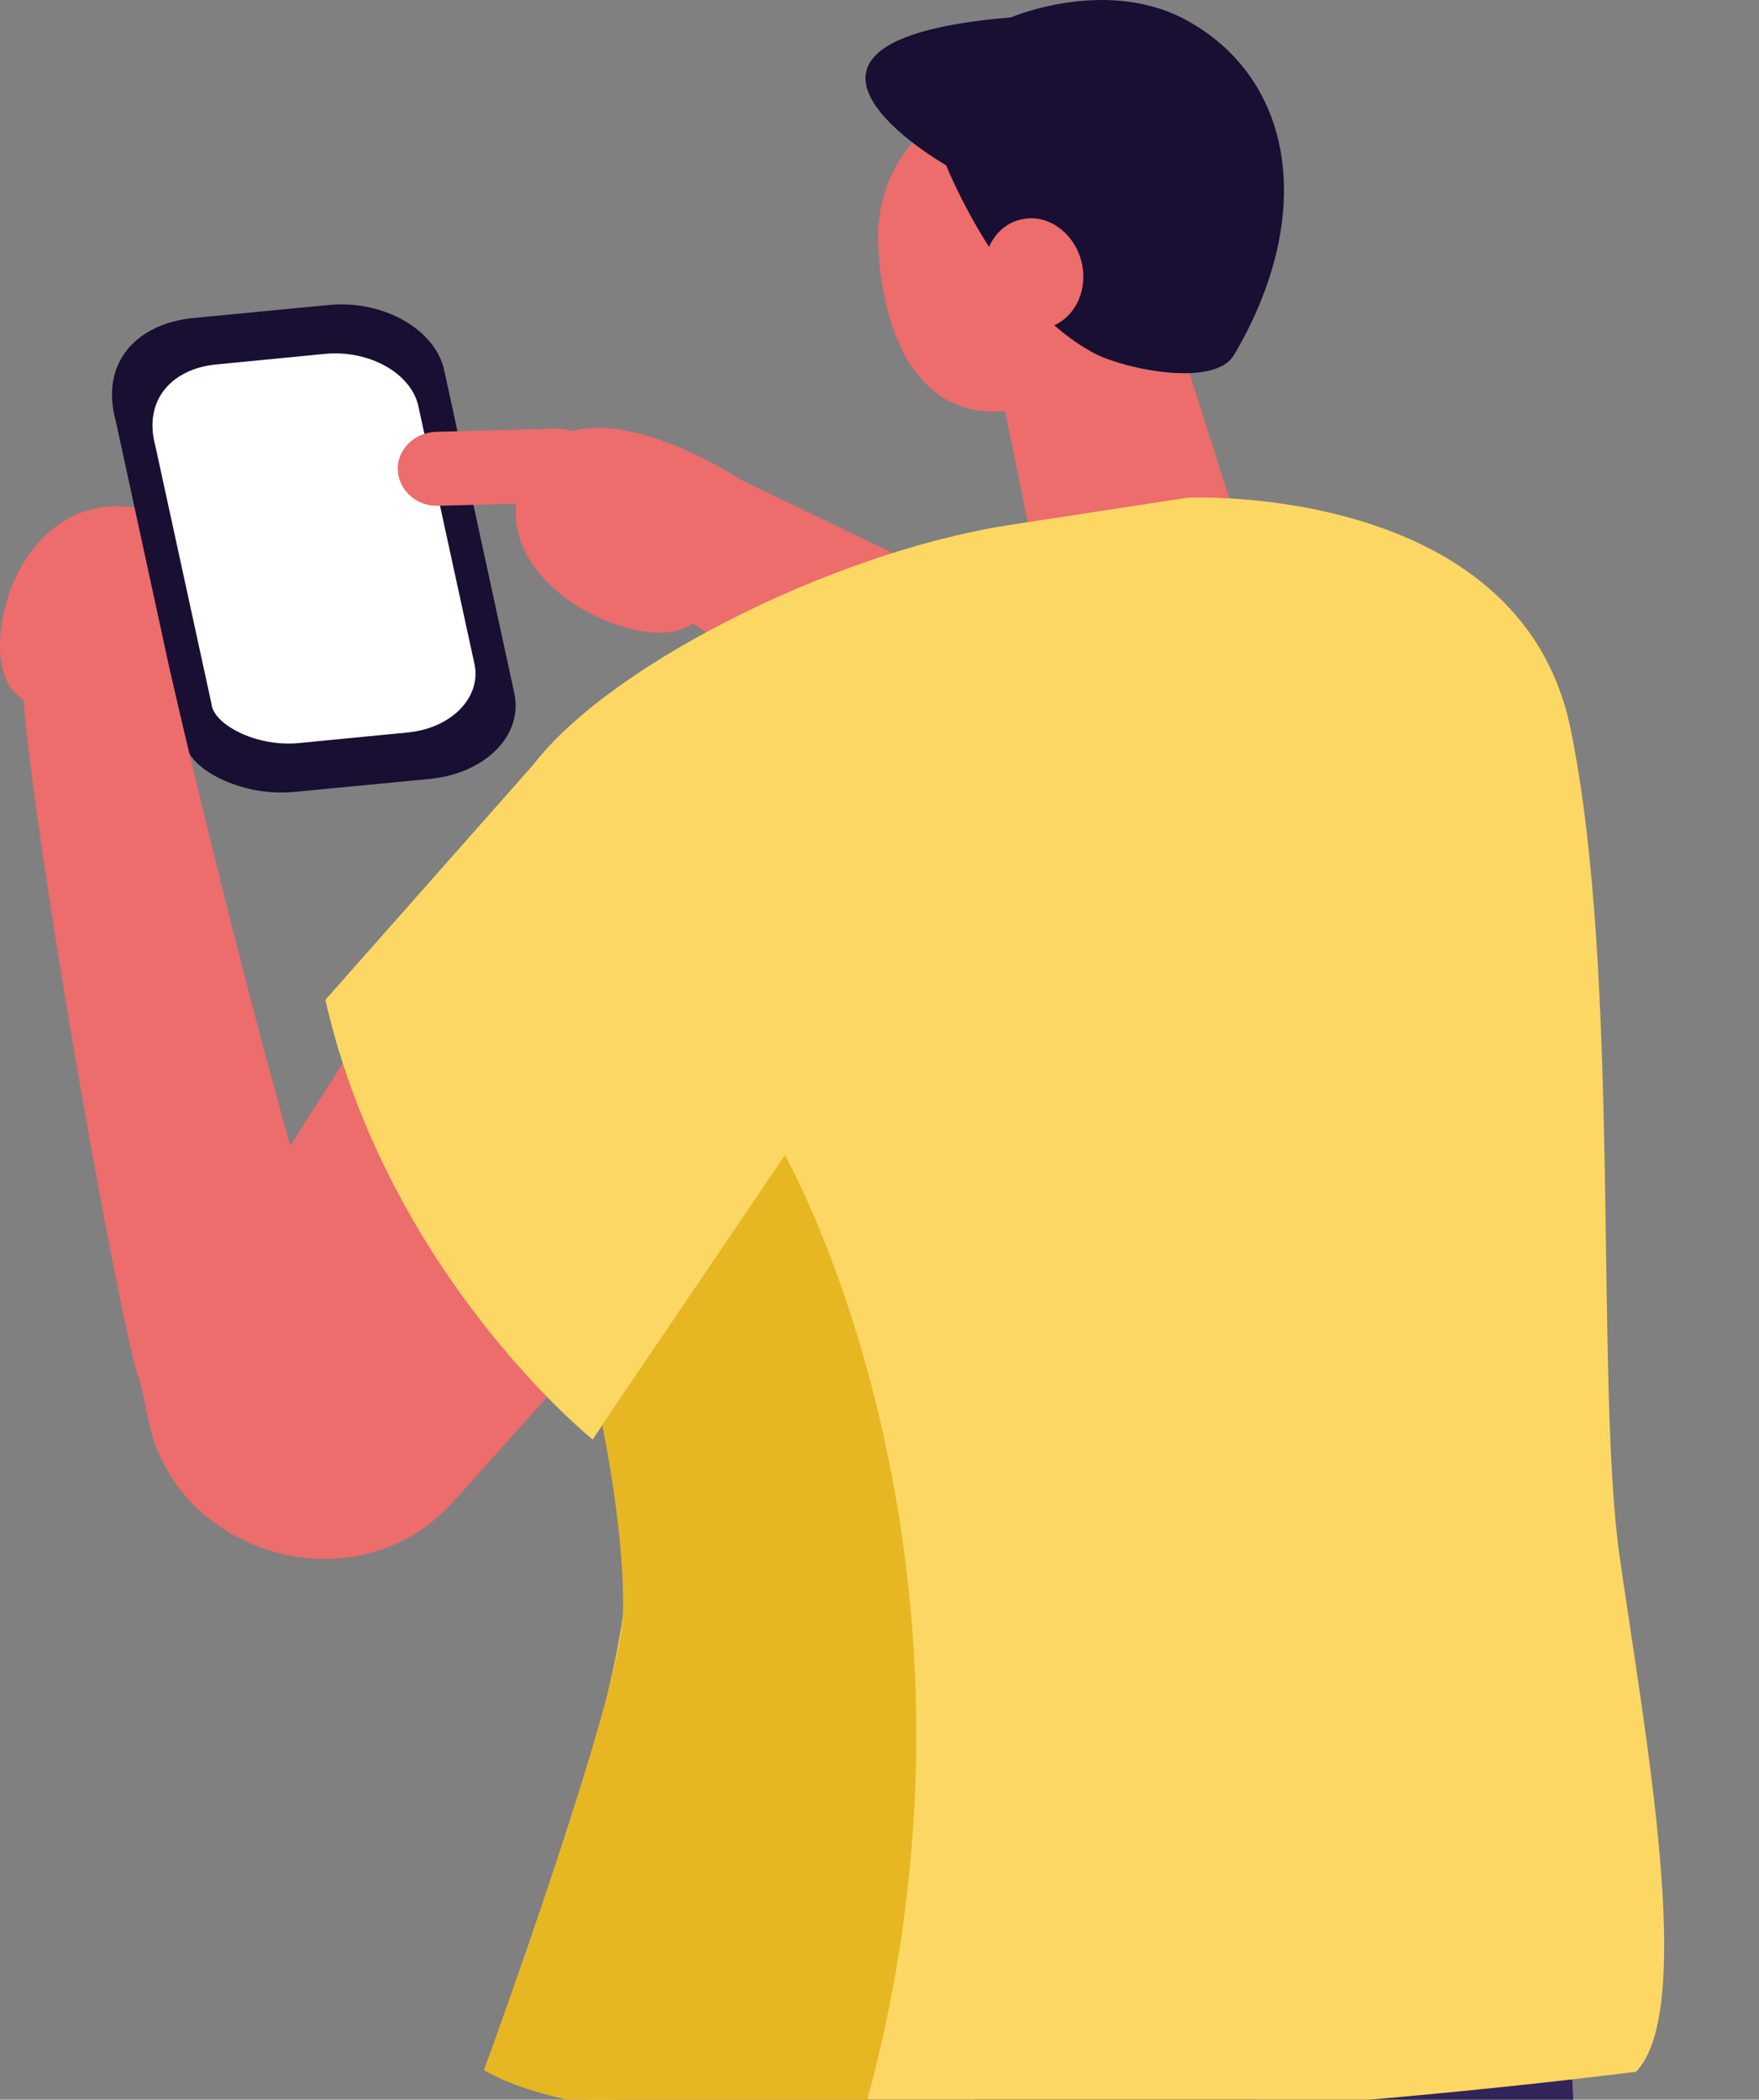 <svg xmlns="http://www.w3.org/2000/svg" fill="none" viewBox="0 0 274 327" height="327" width="274">
<rect x="0" y="0" width="274" height="327" fill="#808080" stroke="none"/>
<path fill="#332459" d="M148.597 304.673C148.597 304.673 170.759 468.941 176.803 501.972C182.847 535.003 214.008 652.319 214.008 652.319L233.887 652.952C233.887 652.952 270.018 562.592 243.021 499.694C226.097 460.462 235.364 406.297 242.08 370.355C247.05 343.652 246.11 315.557 239.663 287.715L236.305 273.541L148.597 304.673Z"></path>
<path fill="#ED6C6C" d="M115.422 74.723L164.984 98.641L141.21 118.384L107.9 97.123L115.422 74.723Z"></path>
<path fill="#332459" d="M97.424 307.456L85.201 474.888C84.395 485.771 84.798 496.655 86.544 507.412L108.841 652.318L128.719 652.95C128.719 652.95 161.492 558.794 147.927 509.69C134.361 460.587 204.07 307.329 204.07 307.329H97.424V307.456Z" clip-rule="evenodd" fill-rule="evenodd"></path>
<path fill="#ED6C6C" d="M27.848 110.285C27.848 110.285 39.802 82.443 21.535 79.152C3.267 75.862 -3.448 99.781 1.656 107.121C6.894 114.335 27.848 110.285 27.848 110.285Z" clip-rule="evenodd" fill-rule="evenodd"></path>
<path fill="#180F33" d="M45.981 123.319L67.069 121.294C75.665 120.408 81.575 114.46 80.097 107.879L69.218 57.763C67.874 51.309 59.681 46.626 51.085 47.512L29.997 49.537C21.401 50.423 15.491 56.371 18.043 65.609L28.923 115.725C29.191 119.522 37.385 124.205 45.981 123.319Z" clip-rule="evenodd" fill-rule="evenodd"></path>
<path fill="white" d="M46.516 115.726L63.44 114.08C70.29 113.448 74.991 108.638 73.916 103.45L65.186 63.332C64.111 58.143 57.53 54.473 50.68 55.106L33.756 56.751C26.906 57.383 22.205 62.193 24.22 69.533L32.95 109.651C33.219 112.688 39.666 116.358 46.516 115.726Z" clip-rule="evenodd" fill-rule="evenodd"></path>
<path fill="#ED6C6C" d="M26.504 104.588C26.504 104.588 39.398 161.032 50.815 197.227C63.306 237.218 28.653 225.069 21.803 215.071C19.519 211.654 0.043 104.462 3.536 96.362L26.504 104.588Z" clip-rule="evenodd" fill-rule="evenodd"></path>
<path fill="#ED6C6C" d="M82.51 120.028L21.8 215.071L23.277 221.778C27.575 241.52 53.633 249.873 68.81 235.699C69.482 235.066 70.153 234.433 70.691 233.801L118.91 179.888L82.51 120.028Z"></path>
<path fill="#ED6C6C" d="M181.501 46.374C181.501 46.374 187.679 65.484 192.649 81.303C193.992 85.48 192.783 90.036 189.56 93.326C186.336 96.49 181.501 97.756 176.934 96.743C175.457 96.364 173.979 95.984 172.636 95.731C166.458 94.212 161.757 89.53 160.548 83.582C157.459 68.395 151.817 40.679 151.817 40.679L181.501 46.374Z" clip-rule="evenodd" fill-rule="evenodd"></path>
<path fill="#ED6C6C" d="M115.422 74.722C115.422 74.722 89.365 57.384 81.843 73.456C74.187 89.528 97.424 101.172 106.154 98.008C114.885 94.97 115.422 74.722 115.422 74.722Z" clip-rule="evenodd" fill-rule="evenodd"></path>
<path fill="#ED6C6C" d="M136.781 37.516C137.184 50.425 142.02 64.472 155.317 64.092C168.614 63.713 185.404 48.906 185.001 36.124C184.598 23.215 173.45 13.091 160.152 13.47C146.721 13.977 136.378 24.734 136.781 37.516Z"></path>
<path fill="#180F33" d="M157.46 2.712C157.46 2.712 172.772 -3.869 185.398 3.471C201.918 12.963 204.739 34.098 192.248 55.232C189.293 60.421 175.324 57.51 170.623 55.106C155.983 47.513 147.386 25.745 147.386 25.745C147.386 25.745 113.27 6.382 157.46 2.712Z"></path>
<path fill="#FCD763" d="M184.999 77.506C184.999 77.506 236.711 75.102 244.636 113.448C252.56 151.794 248.396 215.071 252.292 242.407C256.187 269.743 264.246 313.025 254.843 322.643C254.843 322.643 117.036 340.614 75.398 322.39C75.398 322.39 100.783 259.113 97.426 238.99C94.068 218.868 71.234 135.721 82.382 120.029C93.531 104.336 128.99 86.239 156.927 81.809C184.999 77.506 184.999 77.506 184.999 77.506Z"></path>
<path fill="#FCD763" d="M140.399 153.186L92.314 224.184C92.314 224.184 60.482 198.62 50.677 155.717L84.256 117.751L140.399 153.186Z"></path>
<path fill="#E6B723" d="M75.398 322.389C75.398 322.389 96.754 263.921 97.023 251.518C97.426 238.99 93.799 221.905 93.799 221.905L122.274 179.888C122.274 179.888 158.942 244.558 134.094 330.615C134.228 330.489 91.247 331.754 75.398 322.389Z"></path>
<path fill="#ED6C6C" d="M68.274 78.771L87.078 78.265C90.436 78.138 93.122 75.481 92.988 72.317C92.853 69.153 90.033 66.622 86.675 66.749L67.871 67.255C64.513 67.382 61.827 70.039 61.961 73.203C62.095 76.367 64.916 78.898 68.274 78.771Z" clip-rule="evenodd" fill-rule="evenodd"></path>
<path fill="#ED6C6C" d="M153.429 43.843C154.235 48.526 158.399 51.943 162.563 51.183C166.727 50.424 169.413 46.121 168.607 41.438C167.801 36.756 163.637 33.339 159.474 34.099C155.31 34.731 152.623 39.161 153.429 43.843Z" clip-rule="evenodd" fill-rule="evenodd"></path>
</svg>
